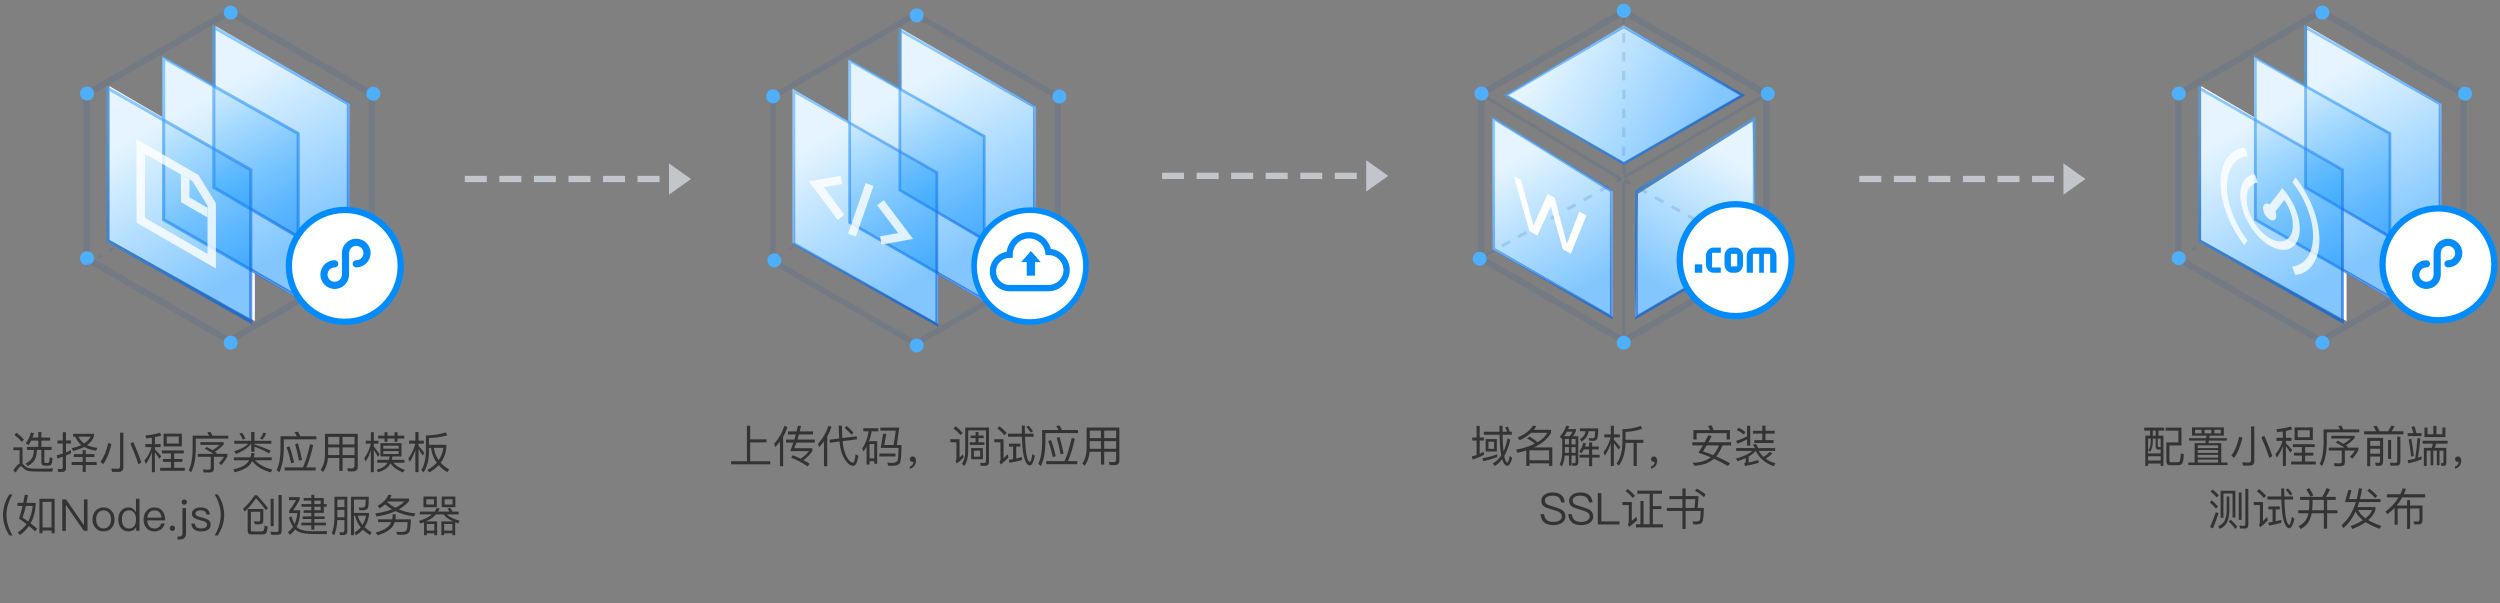 <svg width="796" height="192" viewBox="0 0 796 192" fill="none" xmlns="http://www.w3.org/2000/svg">
<rect x="0" y="0" width="796" height="192" fill="#808080" stroke="none"/>
<path d="M148 58H155V56H148V58ZM159 58H166V56H159V58ZM170 58H177V56H170V58ZM181 58H188V56H181V58ZM192 58H199V56H192V58ZM203 58H210.001V56H203V58ZM213.001 52V62L220.001 57L213.001 52Z" fill="#C2C5CA"/>
<path d="M370 57H377V55H370V57ZM381 57H388V55H381V57ZM392 57H399V55H392V57ZM403 57H410V55H403V57ZM414 57H421V55H414V57ZM425 57H432.001V55H425V57ZM435.001 51V61L442.001 56L435.001 51Z" fill="#C2C5CA"/>
<path d="M592 58H599V56H592V58ZM603 58H610V56H603V58ZM614 58H621V56H614V58ZM625 58H632V56H625V58ZM636 58H643V56H636V58ZM647 58H654.001V56H647V58ZM657.001 52V62L664.001 57L657.001 52Z" fill="#C2C5CA"/>
<path d="M5.264 137.786L4.578 138.444C5.572 139.228 6.356 139.97 6.93 140.67L7.63 139.97C6.986 139.242 6.202 138.514 5.264 137.786ZM13.398 150.148H16.646L16.898 149.14C16.52 149.168 15.988 149.182 15.316 149.196C14.616 149.21 13.93 149.224 13.258 149.224C12.166 149.224 11.242 149.21 10.514 149.196C9.674 149.168 9.044 149.056 8.61 148.86C8.218 148.678 7.854 148.384 7.518 147.978C7.406 147.852 7.294 147.74 7.182 147.656V142.42H4.256V143.344H6.244V147.6C5.656 147.852 4.998 148.58 4.242 149.77L4.998 150.456C5.782 149.14 6.342 148.496 6.692 148.496C6.86 148.496 7.042 148.608 7.238 148.846C7.672 149.35 8.162 149.7 8.708 149.868C9.268 150.022 10.01 150.106 10.906 150.12C11.802 150.134 12.642 150.148 13.398 150.148ZM12.194 137.52V139.312H10.346C10.514 138.864 10.668 138.402 10.808 137.912L9.842 137.716C9.506 138.976 8.96 140.138 8.204 141.188L9.086 141.734C9.394 141.286 9.674 140.81 9.926 140.278H12.194V142.28H8.554V143.26H10.808C10.766 144.128 10.626 144.884 10.388 145.5C10.024 146.34 9.282 147.04 8.148 147.6L8.806 148.398C10.122 147.712 10.976 146.83 11.34 145.766C11.578 145.066 11.718 144.226 11.76 143.26H13.174V147.236C13.174 147.544 13.258 147.796 13.454 147.992C13.636 148.188 13.902 148.286 14.266 148.286H15.274C15.75 148.272 16.086 148.16 16.282 147.964C16.492 147.74 16.646 147.054 16.73 145.892L15.848 145.598C15.792 146.592 15.68 147.152 15.512 147.278C15.4 147.362 15.26 147.404 15.064 147.404H14.56C14.252 147.404 14.112 147.264 14.112 147.012V143.26H16.464V142.28H13.174V140.278H15.974V139.312H13.174V137.52H12.194ZM23.282 138.122V139.032H23.982C24.374 140.096 25.004 140.978 25.886 141.692C25.018 142.112 23.982 142.448 22.792 142.728L23.268 143.582C24.626 143.246 25.802 142.826 26.782 142.294C27.79 142.882 29.078 143.288 30.618 143.498L30.982 142.602C29.708 142.434 28.616 142.14 27.72 141.72C28.784 140.964 29.512 140.054 29.918 138.962V138.122H23.282ZM24.976 139.032H28.854C28.42 139.872 27.734 140.586 26.782 141.188C25.956 140.628 25.354 139.9 24.976 139.032ZM19.768 150.274C20.594 150.274 21.014 149.868 21.014 149.056V145.038C21.56 144.814 22.092 144.576 22.61 144.324V143.302C22.078 143.568 21.546 143.82 21.014 144.044V141.216H22.582V140.25H21.014V137.604H19.978V140.25H18.27V141.216H19.978V144.422C19.348 144.632 18.704 144.814 18.046 144.968L18.298 145.976C18.858 145.808 19.418 145.626 19.978 145.43V148.79C19.978 149.154 19.782 149.35 19.418 149.35C19.068 149.35 18.704 149.322 18.34 149.294L18.55 150.274H19.768ZM23.52 144.59V145.514H26.32V147.11H22.806V148.048H26.32V150.26H27.3V148.048H30.772V147.11H27.3V145.514H30.058V144.59H27.3V143.358H26.32V144.59H23.52ZM37.828 150.246C38.78 150.246 39.27 149.742 39.27 148.762V137.772H38.234V148.496C38.234 149.014 37.968 149.28 37.45 149.28C36.82 149.28 36.148 149.252 35.448 149.196L35.686 150.246H37.828ZM34.482 141.02C33.922 143.54 33.096 145.542 31.976 147.026L32.844 147.796C33.936 146.34 34.818 144.212 35.49 141.412L34.482 141.02ZM42.434 140.684L41.524 141.258C42.602 143.68 43.456 145.878 44.086 147.866L44.982 147.236C44.394 145.374 43.54 143.19 42.434 140.684ZM52.094 138.08V142.126H57.904V138.08H52.094ZM56.924 141.216H53.088V138.976H56.924V141.216ZM51.548 143.428V144.352H54.418V146.144H51.87V147.054H54.418V148.944H50.988V149.896H58.842V148.944H55.454V147.054H58.072V146.144H55.454V144.352H58.506V143.428H51.548ZM46.312 141.398V142.364H48.258C47.81 143.96 47.054 145.374 45.99 146.62L46.424 147.74C47.222 146.634 47.866 145.402 48.356 144.03V150.344H49.322V144.03C49.714 144.548 50.204 145.248 50.764 146.116L51.324 145.276C50.652 144.478 49.98 143.75 49.322 143.106V142.364H51.128V141.398H49.322V139.2C50.022 139.06 50.694 138.906 51.324 138.724L50.974 137.772C49.63 138.192 48.076 138.486 46.326 138.654L46.522 139.606C47.152 139.536 47.768 139.452 48.356 139.368V141.398H46.312ZM67.032 137.506L66.01 137.674C66.22 137.996 66.416 138.346 66.598 138.724H61.334V143.246C61.306 145.99 60.886 148.146 60.088 149.7L60.844 150.372C61.796 148.58 62.286 146.214 62.342 143.246V139.648H72.674V138.724H67.606C67.424 138.276 67.228 137.87 67.032 137.506ZM65.814 142.308L65.212 142.896C66.318 143.456 67.242 144.002 67.97 144.506H62.986V145.444H67.102V148.944C67.102 149.336 66.906 149.546 66.528 149.546C65.912 149.546 65.268 149.518 64.596 149.476L64.806 150.428H66.864C67.69 150.428 68.11 150.008 68.11 149.182V145.444H71.33C70.84 146.228 70.308 146.9 69.72 147.46L70.476 148.062C71.19 147.306 71.834 146.382 72.408 145.29V144.506H68.852L69.062 144.296C68.866 144.142 68.656 143.988 68.432 143.848C69.44 143.19 70.378 142.406 71.232 141.496V140.768H63.798V141.636H69.972C69.272 142.28 68.502 142.854 67.662 143.344C67.102 142.994 66.486 142.644 65.814 142.308ZM81.018 142.224C82.586 142.77 84.14 143.484 85.652 144.366L86.198 143.526C84.63 142.756 82.894 142.098 81.018 141.538V141.286H86.408V140.348H81.018V137.548H79.982V140.348H74.592V141.286H79.016C78.232 142.182 76.748 142.98 74.578 143.68L75.124 144.548C77.462 143.638 79.058 142.546 79.898 141.286H79.982V143.834H81.018V142.224ZM80.318 146.816C81.634 148.524 83.608 149.714 86.212 150.4L86.716 149.504C84.35 148.944 82.516 147.964 81.2 146.55H86.52V145.612H80.794C80.906 145.206 81.004 144.758 81.06 144.282H80.024C79.968 144.758 79.87 145.192 79.73 145.612H74.48V146.55H79.324C79.1 146.956 78.806 147.32 78.47 147.642C77.616 148.426 76.23 149.028 74.312 149.448L74.704 150.386C76.846 149.868 78.372 149.168 79.282 148.272C79.702 147.852 80.038 147.362 80.318 146.816ZM77.084 137.758L76.216 138.052C76.664 138.654 77.028 139.284 77.308 139.928L78.162 139.704C77.854 138.976 77.49 138.318 77.084 137.758ZM83.874 137.73C83.566 138.5 83.188 139.144 82.754 139.648L83.594 139.956C84.07 139.368 84.462 138.71 84.756 137.954L83.874 137.73ZM90.622 148.818V149.798H100.506V148.818H97.552C98.42 146.746 99.134 144.366 99.722 141.706L98.728 141.44C98.084 144.38 97.328 146.83 96.46 148.818H90.622ZM92.148 142.126L91.266 142.406C91.854 144.03 92.33 145.738 92.708 147.502L93.66 147.264C93.212 145.332 92.708 143.61 92.148 142.126ZM94.85 141.132L93.968 141.412C94.472 143.092 94.878 144.842 95.186 146.662L96.152 146.438C95.76 144.45 95.326 142.672 94.85 141.132ZM94.864 137.45L93.758 137.646C94.038 138.038 94.29 138.458 94.514 138.906H89.32V143.008C89.292 145.85 88.872 148.062 88.088 149.658L88.914 150.4C89.824 148.552 90.3 146.088 90.356 143.008V139.886H100.73V138.906H95.606C95.382 138.374 95.13 137.884 94.864 137.45ZM104.482 142.448H108.038V144.898H104.482V142.448ZM104.426 145.822H108.038V149.924H109.074V145.822H112.882V148.258C112.882 148.846 112.616 149.14 112.112 149.14C111.636 149.14 111.118 149.112 110.558 149.084L110.824 150.078H112.434C113.414 150.078 113.904 149.588 113.904 148.608V138.122H103.474V144.842C103.446 146.76 102.984 148.342 102.088 149.588L102.858 150.274C103.754 149.098 104.272 147.614 104.426 145.822ZM112.882 144.898H109.074V142.448H112.882V144.898ZM112.882 141.51H109.074V139.102H112.882V141.51ZM108.038 139.102V141.51H104.482V139.102H108.038ZM120.386 138.724V139.62H122.43V140.67H123.368V139.62H125.622V140.67H126.574V139.62H128.744V138.724H126.574V137.604H125.622V138.724H123.368V137.604H122.43V138.724H120.386ZM124.32 147.516C125.132 148.692 126.434 149.658 128.254 150.442L128.926 149.644C127.274 149.056 126.042 148.286 125.23 147.334H128.772V146.41H124.74C124.824 146.088 124.908 145.738 124.964 145.346H127.834V141.104H121.128V145.346H124.068C123.998 145.71 123.914 146.074 123.802 146.41H120.12V147.334H123.382C123.27 147.53 123.13 147.712 122.99 147.894C122.374 148.608 121.38 149.154 119.98 149.532L120.344 150.372C121.954 149.91 123.074 149.28 123.718 148.468C123.942 148.188 124.152 147.866 124.32 147.516ZM119.028 143.232C119.392 143.806 119.84 144.548 120.358 145.472L120.89 144.674C120.246 143.736 119.63 142.896 119.028 142.168V141.244H120.498V140.334H119.028V137.618H118.076V140.334H116.452V141.244H118.076V141.328C117.656 143.036 116.956 144.548 115.99 145.892L116.424 146.984C117.096 145.906 117.642 144.702 118.076 143.386V150.358H119.028V143.232ZM126.924 144.562H122.038V143.61H126.924V144.562ZM122.038 142.854V141.916H126.924V142.854H122.038ZM130.256 140.278V141.258H132.23C131.782 143.022 131.054 144.59 130.018 145.976L130.452 147.068C131.18 145.948 131.782 144.702 132.244 143.33V150.33H133.266V142.952C133.63 143.484 134.05 144.184 134.554 145.052L135.128 144.198C134.498 143.386 133.882 142.644 133.266 141.986V141.258H134.932V140.278H133.266V137.576H132.244V140.278H130.256ZM141.932 137.674C140.056 138.276 137.942 138.598 135.604 138.64V144.03C135.52 146.424 135.03 148.3 134.134 149.644L134.862 150.4C135.94 148.818 136.514 146.69 136.584 144.03V142.602H137.214C137.494 144.408 138.096 145.976 139.048 147.32C138.264 148.188 137.284 148.972 136.08 149.644L136.738 150.414C137.886 149.742 138.866 148.972 139.664 148.104C140.42 148.972 141.358 149.728 142.478 150.344L142.996 149.448C141.932 148.86 141.036 148.146 140.308 147.32C141.372 145.906 141.974 144.254 142.114 142.378V141.622H136.584V139.494C138.726 139.41 140.672 139.116 142.436 138.612L141.932 137.674ZM139.678 146.522C138.88 145.402 138.362 144.086 138.11 142.602H141.176C140.98 144.058 140.49 145.36 139.678 146.522ZM3.014 157.422C2.398 158.318 1.922 159.284 1.572 160.306C1.152 161.51 0.956 162.728 0.956 163.974C0.956 165.192 1.152 166.41 1.572 167.614C1.922 168.622 2.398 169.588 3.014 170.498H3.994C3.42 169.56 2.972 168.594 2.664 167.6C2.244 166.368 2.048 165.15 2.048 163.96C2.048 162.756 2.244 161.552 2.664 160.32C2.972 159.312 3.42 158.346 3.994 157.422H3.014ZM17.392 158.822H12.562V169.784H13.542V168.93H16.412V169.784H17.392V158.822ZM13.542 167.95V159.802H16.412V167.95H13.542ZM7.886 157.52C7.746 158.402 7.578 159.27 7.41 160.11H5.562V161.09H7.2C6.864 162.532 6.486 163.862 6.052 165.094C6.92 165.71 7.718 166.312 8.446 166.872C7.718 167.894 6.794 168.776 5.646 169.518L6.318 170.344C7.48 169.546 8.446 168.594 9.216 167.488C9.972 168.09 10.616 168.65 11.148 169.168L11.834 168.356C11.288 167.852 10.588 167.278 9.748 166.634C10.686 164.968 11.218 162.994 11.358 160.698V160.11H8.446C8.6 159.34 8.754 158.5 8.908 157.604L7.886 157.52ZM8.964 166.046C8.418 165.654 7.816 165.234 7.172 164.8C7.536 163.82 7.9 162.574 8.236 161.09H10.406C10.252 162.952 9.776 164.604 8.964 166.046ZM19.814 159.004V169H20.962V160.782H21.004L26.688 169H27.864V159.004H26.716V167.138H26.674L21.018 159.004H19.814ZM32.97 161.566C31.878 161.566 31.024 161.93 30.38 162.686C29.764 163.4 29.456 164.296 29.456 165.388C29.456 166.466 29.764 167.362 30.38 168.062C31.024 168.818 31.878 169.196 32.97 169.196C34.048 169.196 34.916 168.818 35.574 168.062C36.176 167.362 36.484 166.466 36.484 165.388C36.484 164.296 36.176 163.4 35.56 162.686C34.916 161.93 34.048 161.566 32.97 161.566ZM32.97 162.504C33.726 162.504 34.328 162.798 34.776 163.386C35.154 163.918 35.35 164.576 35.35 165.388C35.35 166.172 35.154 166.844 34.776 167.376C34.328 167.964 33.726 168.258 32.97 168.258C32.2 168.258 31.598 167.964 31.178 167.376C30.786 166.844 30.604 166.186 30.604 165.388C30.604 164.576 30.786 163.918 31.178 163.386C31.598 162.798 32.2 162.504 32.97 162.504ZM43.287 158.808V163.092C42.727 162.07 41.929 161.566 40.893 161.566C39.857 161.566 39.059 161.944 38.471 162.728C37.925 163.428 37.659 164.296 37.659 165.36C37.659 166.452 37.925 167.348 38.471 168.048C39.059 168.804 39.885 169.196 40.949 169.196C42.041 169.196 42.853 168.734 43.357 167.81V169H44.407V158.808H43.287ZM41.131 162.49C41.775 162.49 42.307 162.742 42.713 163.274C43.105 163.792 43.315 164.478 43.315 165.318V165.458C43.315 166.27 43.133 166.928 42.783 167.432C42.377 167.992 41.817 168.272 41.089 168.272C40.305 168.272 39.717 167.978 39.325 167.418C38.975 166.914 38.807 166.228 38.807 165.36C38.807 164.492 38.975 163.82 39.339 163.33C39.731 162.77 40.333 162.49 41.131 162.49ZM49.124 161.566C48.074 161.566 47.248 161.944 46.632 162.7C46.016 163.414 45.722 164.31 45.722 165.374C45.722 166.55 46.03 167.474 46.674 168.174C47.29 168.846 48.13 169.196 49.166 169.196C50.104 169.196 50.874 168.916 51.476 168.384C51.966 167.936 52.288 167.376 52.456 166.676H51.336C51.154 167.18 50.916 167.558 50.608 167.81C50.244 168.104 49.754 168.258 49.166 168.258C48.48 168.258 47.934 168.034 47.542 167.586C47.15 167.138 46.94 166.508 46.884 165.696H52.596C52.568 164.436 52.288 163.442 51.756 162.742C51.168 161.958 50.286 161.566 49.124 161.566ZM49.152 162.504C50.524 162.504 51.294 163.274 51.434 164.828H46.912C46.982 164.114 47.206 163.554 47.598 163.134C47.99 162.714 48.508 162.504 49.152 162.504ZM54.888 167.334C54.636 167.334 54.44 167.418 54.286 167.586C54.118 167.754 54.034 167.95 54.034 168.202C54.034 168.44 54.118 168.636 54.286 168.804C54.44 168.972 54.636 169.056 54.888 169.056C55.112 169.056 55.322 168.972 55.49 168.804C55.658 168.636 55.742 168.44 55.742 168.202C55.742 167.95 55.658 167.754 55.49 167.586C55.322 167.418 55.112 167.334 54.888 167.334ZM58.663 159.032C58.425 159.032 58.229 159.102 58.061 159.27C57.893 159.41 57.823 159.606 57.823 159.858C57.823 160.096 57.893 160.292 58.061 160.46C58.229 160.614 58.425 160.698 58.663 160.698C58.901 160.698 59.111 160.614 59.279 160.46C59.433 160.292 59.517 160.096 59.517 159.858C59.517 159.606 59.433 159.41 59.279 159.27C59.111 159.102 58.901 159.032 58.663 159.032ZM58.103 161.762V169.798C58.103 170.484 57.767 170.834 57.109 170.834H56.521V171.772H57.193C58.537 171.772 59.223 171.128 59.223 169.84V161.762H58.103ZM63.894 161.566C63.082 161.566 62.41 161.748 61.906 162.112C61.36 162.476 61.094 162.952 61.094 163.568C61.094 164.184 61.36 164.646 61.92 164.982C62.256 165.206 62.858 165.416 63.712 165.626C64.496 165.822 65.014 165.976 65.252 166.088C65.7 166.312 65.938 166.62 65.938 167.026C65.938 167.838 65.28 168.258 63.992 168.258C63.376 168.258 62.914 168.146 62.606 167.922C62.298 167.67 62.088 167.264 62.004 166.69H60.912C61.08 168.356 62.116 169.196 64.02 169.196C66.064 169.196 67.086 168.44 67.086 166.956C67.086 166.326 66.792 165.836 66.218 165.472C65.84 165.234 65.224 165.01 64.356 164.8C63.628 164.604 63.124 164.45 62.858 164.324C62.438 164.114 62.242 163.848 62.242 163.54C62.242 163.218 62.396 162.966 62.704 162.784C62.984 162.588 63.376 162.504 63.88 162.504C64.454 162.504 64.902 162.616 65.21 162.84C65.49 163.036 65.672 163.372 65.77 163.82H66.862C66.666 162.308 65.686 161.566 63.894 161.566ZM68.344 157.422C68.904 158.346 69.352 159.312 69.674 160.32C70.08 161.552 70.29 162.756 70.29 163.96C70.29 165.15 70.08 166.368 69.674 167.6C69.352 168.594 68.904 169.56 68.344 170.498H69.324C69.926 169.588 70.402 168.622 70.766 167.614C71.172 166.41 71.382 165.192 71.382 163.974C71.382 162.728 71.172 161.51 70.766 160.306C70.402 159.284 69.926 158.318 69.324 157.422H68.344ZM82.862 162.952V165.472C82.862 165.85 82.666 166.046 82.302 166.046C81.882 166.046 81.406 166.018 80.874 165.962L81.126 166.914C81.616 166.942 82.134 166.956 82.666 166.956C83.436 166.928 83.828 166.536 83.842 165.78V162.056H78.858V169.084C78.858 169.798 79.236 170.162 80.02 170.162H83.352C84.01 170.162 84.458 170.05 84.682 169.826C84.934 169.546 85.116 168.818 85.214 167.628L84.262 167.32C84.206 168.09 84.108 168.608 83.982 168.874C83.87 169.098 83.562 169.224 83.086 169.224H80.412C80.048 169.224 79.88 169.056 79.88 168.734V162.952H82.862ZM81.084 157.688C79.964 159.368 78.718 160.824 77.346 162.07L77.934 162.882C79.306 161.594 80.496 160.18 81.532 158.64C82.428 159.592 83.478 160.866 84.682 162.462L85.34 161.762C84.22 160.334 83.044 158.976 81.826 157.688H81.084ZM86.166 158.794V167.516H87.146V158.794H86.166ZM88.504 170.274C89.288 170.274 89.694 169.84 89.694 169V157.604H88.686V168.748C88.686 169.168 88.504 169.378 88.154 169.378C87.51 169.378 86.824 169.35 86.11 169.308L86.334 170.274H88.504ZM103.092 163.302V161.342H104.03V160.502H103.092V158.556H100.096V157.534H99.116V158.556H96.666V159.396H99.116V160.502H95.98V161.342H99.116V162.462H96.666V163.302H99.116V164.422H96.372V165.248H99.116V166.41H95.938V167.264H99.116V168.65H100.096V167.264H103.778V166.41H100.096V165.248H103.372V164.422H100.096V163.302H103.092ZM100.096 159.396H102.112V160.502H100.096V159.396ZM100.096 161.342H102.112V162.462H100.096V161.342ZM99.438 169.154C97.534 169.126 96.092 168.86 95.14 168.328C94.902 168.188 94.678 168.006 94.454 167.768C95.126 166.48 95.504 164.912 95.56 163.064V162.462H93.362C94.034 161.51 94.734 160.404 95.434 159.116V158.29H92.004V159.242H94.3C93.628 160.446 92.872 161.566 92.06 162.602V163.386H94.65C94.566 164.716 94.286 165.878 93.81 166.872C93.446 166.256 93.11 165.444 92.83 164.45L91.99 164.758C92.326 165.962 92.774 166.956 93.32 167.74C92.872 168.384 92.326 168.944 91.668 169.42L92.326 170.274C92.97 169.784 93.53 169.21 93.978 168.552C94.118 168.692 94.272 168.818 94.454 168.958C95.546 169.686 97.352 170.05 99.872 170.05H104.016L104.184 169.084C102.56 169.126 100.978 169.154 99.438 169.154ZM107.404 162.35H109.658V164.688H107.404V162.35ZM109.658 161.44H107.404V159.074H109.658V161.44ZM107.39 165.598H109.658V168.762C109.658 169.266 109.476 169.518 109.126 169.518C108.79 169.518 108.44 169.49 108.048 169.462L108.286 170.358H109.406C110.19 170.358 110.582 169.924 110.582 169.084V158.164H106.494V164.884C106.48 166.844 106.2 168.468 105.64 169.728L106.396 170.428C106.97 169.168 107.306 167.558 107.39 165.598ZM112.71 164.212H113.046C113.354 165.584 113.956 166.816 114.852 167.908C114.292 168.58 113.62 169.126 112.822 169.56L113.354 170.372C114.194 169.924 114.908 169.35 115.524 168.636C116.168 169.266 116.924 169.84 117.82 170.358L118.324 169.504C117.47 169.014 116.728 168.468 116.098 167.852C116.742 166.844 117.204 165.612 117.47 164.17V163.316H112.71V159.074H116.448C116.42 160.138 116.364 160.824 116.266 161.132C116.182 161.342 116.056 161.482 115.888 161.538C115.72 161.58 115.482 161.608 115.146 161.608C114.754 161.608 114.446 161.594 114.208 161.594L114.474 162.462H115.608C116.49 162.462 117.008 162.168 117.176 161.594C117.344 161.034 117.428 159.886 117.428 158.15H111.758V170.414H112.71V164.212ZM113.914 164.212H116.574C116.322 165.318 115.944 166.284 115.426 167.124C114.712 166.256 114.208 165.29 113.914 164.212ZM123.672 157.52C123.084 158.92 121.936 160.096 120.256 161.062L120.872 161.874C121.516 161.482 122.09 161.048 122.622 160.572C123.294 161.16 124.022 161.692 124.806 162.154C123.266 162.77 121.488 163.218 119.458 163.498L119.92 164.45C122.188 164.1 124.19 163.526 125.898 162.742C127.634 163.61 129.608 164.17 131.82 164.422L132.282 163.484C130.336 163.288 128.572 162.854 126.99 162.182C128.278 161.454 129.37 160.572 130.266 159.536V158.724H124.162C124.358 158.388 124.54 158.038 124.694 157.66L123.672 157.52ZM125.884 161.664C124.946 161.174 124.078 160.586 123.294 159.9L123.476 159.676H128.824C127.998 160.432 127.018 161.104 125.884 161.664ZM125.03 163.75C125.03 164.31 124.974 164.842 124.862 165.346H120.41V166.256H124.582C124.47 166.536 124.316 166.802 124.148 167.054C123.42 168.076 121.894 168.93 119.598 169.602L120.27 170.428C122.846 169.616 124.484 168.566 125.198 167.306C125.38 166.97 125.534 166.62 125.646 166.256H129.79C129.748 167.656 129.622 168.524 129.412 168.86C129.188 169.196 128.67 169.378 127.83 169.392L126.178 169.322L126.43 170.232C127.074 170.26 127.62 170.288 128.068 170.288C129.062 170.288 129.762 170.05 130.168 169.588C130.574 169.126 130.784 167.712 130.812 165.346H125.884C125.968 164.842 126.024 164.31 126.024 163.75H125.03ZM134.816 158.094V161.496H139.086V158.094H134.816ZM138.162 160.642H135.726V158.962H138.162V160.642ZM140.64 158.094V161.496H144.994V158.094H140.64ZM144.084 160.642H141.564V158.962H144.084V160.642ZM133.682 162.896V163.792H137.546C136.566 164.632 135.194 165.318 133.402 165.85L133.864 166.676C134.256 166.55 134.634 166.424 135.012 166.284V170.414H135.894V169.812H138.288V170.414H139.184V166.004H135.67C136.986 165.416 138.036 164.688 138.82 163.792H141.186C141.886 164.646 142.922 165.388 144.266 166.004H140.528V170.414H141.424V169.812H144.042V170.414H144.938V166.298C145.246 166.41 145.568 166.536 145.918 166.648L146.324 165.794C144.518 165.304 143.16 164.632 142.25 163.792H146.03V162.896H144.098C143.874 162.462 143.622 162.056 143.328 161.664L142.474 161.944C142.698 162.224 142.908 162.546 143.104 162.896H139.492C139.688 162.56 139.87 162.224 140.01 161.86L139.044 161.762C138.876 162.154 138.666 162.532 138.4 162.896H133.682ZM135.894 168.944V166.844H138.288V168.944H135.894ZM141.424 168.944V166.844H144.042V168.944H141.424Z" fill="#333333"/>
<path d="M237.824 135.562V146.86H232.784V147.84H245.244V146.86H238.86V140.868H244.054V139.888H238.86V135.562H237.824ZM248.338 140.588V148.428H249.346V139.062C249.906 138.096 250.354 137.074 250.718 135.996L249.766 135.548C249.08 137.704 247.988 139.622 246.504 141.288L246.826 142.366C247.372 141.806 247.876 141.204 248.338 140.588ZM250.9 137.354V138.334H253.392C253.252 138.866 253.098 139.412 252.93 139.958H250.284V140.924H252.622C252.3 141.862 251.95 142.772 251.586 143.64H257.578C256.934 144.48 256.066 145.278 254.96 146.048C254.148 145.656 253.308 145.292 252.44 144.956L251.908 145.74C253.7 146.412 255.464 147.336 257.172 148.512L257.746 147.644C257.13 147.238 256.5 146.86 255.842 146.51C257.13 145.53 258.068 144.55 258.656 143.57V142.702H252.902C253.126 142.156 253.364 141.568 253.588 140.924H259.44V139.958H253.91C254.078 139.44 254.232 138.894 254.386 138.334H258.866V137.354H254.638C254.764 136.808 254.89 136.234 255.03 135.646L254.05 135.548L253.63 137.354H250.9ZM272.754 138.908L268.204 139.482C268.12 138.348 268.078 137.032 268.078 135.534H267.042C267.056 137.074 267.112 138.432 267.21 139.608L264.102 140.014L264.256 140.98L267.294 140.588C267.392 141.624 267.532 142.478 267.714 143.178C268.106 144.746 268.694 146.02 269.492 147C270.22 147.882 270.934 148.33 271.62 148.33C271.998 148.316 272.32 148.106 272.572 147.7C272.88 147.14 273.118 146.286 273.3 145.138L272.418 144.634C272.222 146.398 271.942 147.294 271.564 147.308C271.088 147.294 270.57 146.916 270.024 146.16C269.422 145.348 268.96 144.228 268.624 142.772C268.484 142.128 268.372 141.358 268.288 140.462L272.908 139.874L272.754 138.908ZM262.352 140.546V148.428H263.388V138.964C263.934 138.026 264.382 137.018 264.746 135.954L263.808 135.506C263.108 137.69 262.002 139.636 260.462 141.33L260.784 142.38C261.344 141.792 261.876 141.19 262.352 140.546ZM269.604 135.632L268.96 136.262C269.856 137.032 270.57 137.76 271.074 138.446L271.774 137.76C271.186 137.06 270.458 136.346 269.604 135.632ZM279.292 140.476H276.716C277.08 139.496 277.346 138.446 277.542 137.326H279.656V136.346H274.882V137.326H276.59C276.254 139.412 275.554 141.274 274.49 142.898L274.994 143.71C275.33 143.234 275.638 142.744 275.918 142.24V147.938H276.856V146.874H278.368V147.672H279.292V140.476ZM276.856 145.964V141.4H278.368V145.964H276.856ZM281.182 138.082L280.426 142.618H286.082C286.082 144.858 285.97 146.216 285.746 146.692C285.536 147.14 284.892 147.378 283.814 147.378C283.562 147.378 283.128 147.35 282.512 147.294L282.792 148.274C283.24 148.302 283.66 148.316 284.052 148.316C285.284 148.316 286.082 148.05 286.474 147.546C286.838 147.014 287.034 145.068 287.034 141.68H285.55L286.32 136.15H280.3V137.102H285.228L284.528 141.68H281.56L282.176 138.152L281.182 138.082ZM279.992 144.396V145.348H285.116V144.396H279.992ZM290.604 145.334C290.324 145.334 290.114 145.404 289.946 145.572C289.778 145.726 289.694 145.936 289.694 146.202C289.694 146.44 289.778 146.65 289.946 146.818C290.114 146.986 290.31 147.07 290.548 147.07C290.688 147.07 290.8 147.042 290.856 147.014C290.856 147.35 290.758 147.658 290.548 147.952C290.324 148.232 290.03 148.442 289.666 148.568V149.254C290.254 149.1 290.744 148.792 291.108 148.344C291.472 147.868 291.654 147.322 291.654 146.706C291.654 146.3 291.556 145.978 291.374 145.726C291.178 145.46 290.912 145.334 290.604 145.334ZM309 138.684V139.51H310.61V140.826H308.776V141.666H313.424V140.826H311.562V139.51H313.186V138.684H311.562V137.578H310.61V138.684H309ZM309.224 142.66V146.23H312.948V142.66H309.224ZM312.08 145.404H310.092V143.5H312.08V145.404ZM314.894 136.122H307.32V143.85C307.292 145.404 306.956 146.692 306.284 147.714L307.026 148.4C307.838 147.224 308.244 145.684 308.272 143.794V137.032H313.942V146.748C313.942 147.21 313.732 147.448 313.34 147.448C312.948 147.448 312.514 147.434 312.052 147.406L312.29 148.33H313.634C314.474 148.33 314.894 147.91 314.894 147.084V136.122ZM304.296 135.73L303.596 136.416C304.534 137.158 305.276 137.858 305.836 138.53L306.522 137.83C305.92 137.13 305.178 136.43 304.296 135.73ZM302.588 139.846V140.812H304.534V146.104C304.534 146.328 304.422 146.51 304.226 146.678L304.618 147.574C305.402 147.014 306.13 146.384 306.816 145.684L306.564 144.69C306.2 145.054 305.85 145.376 305.514 145.684V139.846H302.588ZM322.58 142.198V146.188C322.132 146.272 321.67 146.342 321.208 146.398L321.46 147.35C322.86 147.112 324.176 146.818 325.394 146.468V145.53C324.806 145.698 324.19 145.852 323.574 145.992V142.198H324.89V141.26H321.264V142.198H322.58ZM327.886 148.19C328.53 148.19 329.076 147.182 329.538 145.166L328.74 144.522C328.46 146.188 328.166 147.042 327.886 147.098C327.466 147.042 327.102 146.23 326.794 144.634C326.57 143.318 326.416 141.47 326.346 139.062H329.118V138.082H326.332C326.304 137.284 326.304 136.43 326.304 135.52H325.324C325.324 136.416 325.324 137.27 325.352 138.082H320.942V139.062H325.38C325.436 140.896 325.534 142.436 325.688 143.668C325.884 145.124 326.192 146.258 326.612 147.098C326.976 147.826 327.41 148.19 327.886 148.19ZM327.508 135.506L326.794 135.94C327.382 136.612 327.858 137.214 328.208 137.76L328.908 137.27C328.572 136.766 328.11 136.178 327.508 135.506ZM318.268 135.702L317.568 136.388C318.52 137.144 319.276 137.872 319.836 138.558L320.522 137.858C319.906 137.13 319.164 136.416 318.268 135.702ZM316.588 139.846V140.812H318.548V146.426C318.548 146.636 318.436 146.832 318.24 147L318.632 147.896C319.5 147.252 320.312 146.51 321.082 145.67L320.816 144.606C320.368 145.096 319.948 145.544 319.528 145.95V139.846H316.588ZM333.122 146.818V147.798H343.006V146.818H340.052C340.92 144.746 341.634 142.366 342.222 139.706L341.228 139.44C340.584 142.38 339.828 144.83 338.96 146.818H333.122ZM334.648 140.126L333.766 140.406C334.354 142.03 334.83 143.738 335.208 145.502L336.16 145.264C335.712 143.332 335.208 141.61 334.648 140.126ZM337.35 139.132L336.468 139.412C336.972 141.092 337.378 142.842 337.686 144.662L338.652 144.438C338.26 142.45 337.826 140.672 337.35 139.132ZM337.364 135.45L336.258 135.646C336.538 136.038 336.79 136.458 337.014 136.906H331.82V141.008C331.792 143.85 331.372 146.062 330.588 147.658L331.414 148.4C332.324 146.552 332.8 144.088 332.856 141.008V137.886H343.23V136.906H338.106C337.882 136.374 337.63 135.884 337.364 135.45ZM346.982 140.448H350.538V142.898H346.982V140.448ZM346.926 143.822H350.538V147.924H351.574V143.822H355.382V146.258C355.382 146.846 355.116 147.14 354.612 147.14C354.136 147.14 353.618 147.112 353.058 147.084L353.324 148.078H354.934C355.914 148.078 356.404 147.588 356.404 146.608V136.122H345.974V142.842C345.946 144.76 345.484 146.342 344.588 147.588L345.358 148.274C346.254 147.098 346.772 145.614 346.926 143.822ZM355.382 142.898H351.574V140.448H355.382V142.898ZM355.382 139.51H351.574V137.102H355.382V139.51ZM350.538 137.102V139.51H346.982V137.102H350.538Z" fill="#333333"/>
<path d="M472.48 137.466V138.418H477.45C477.492 140.574 477.604 142.366 477.786 143.766C477.842 144.214 477.898 144.62 477.982 145.012C477.254 146.118 476.358 146.972 475.322 147.574L475.938 148.372C476.806 147.84 477.59 147.126 478.276 146.23C478.388 146.594 478.528 146.93 478.668 147.224C479.032 147.952 479.438 148.316 479.9 148.316C480.516 148.316 481.034 147.476 481.482 145.796L480.726 145.18C480.446 146.552 480.18 147.266 479.9 147.294C479.536 147.238 479.228 146.552 478.948 145.222C479.774 143.822 480.418 142.058 480.88 139.958L480.012 139.594C479.704 141.162 479.27 142.52 478.724 143.696C478.57 142.338 478.472 140.574 478.43 138.418H481.37V137.466H480.684C480.502 136.864 480.32 136.332 480.138 135.87L479.228 136.024C479.452 136.458 479.648 136.934 479.844 137.466H478.416C478.402 136.864 478.402 136.234 478.402 135.576H477.422C477.422 136.22 477.422 136.85 477.436 137.466H472.48ZM473.04 139.804V143.752H476.596V139.804H473.04ZM475.7 142.926H473.922V140.644H475.7V142.926ZM476.722 144.62C475.224 145.194 473.656 145.628 472.032 145.908L472.27 146.874C473.866 146.51 475.35 146.062 476.722 145.53V144.62ZM468.77 139.286V140.266H470.142V144.872C469.652 145.04 469.148 145.18 468.644 145.306L468.896 146.328C470.156 145.936 471.346 145.446 472.452 144.858V143.85C472.032 144.074 471.584 144.298 471.136 144.494V140.266H472.466V139.286H471.136V135.59H470.142V139.286H468.77ZM486.97 147.532H493.228V148.358H494.25V142.45H488.412C491.044 141.232 492.85 139.664 493.858 137.746V136.85H488.398C488.678 136.472 488.93 136.08 489.154 135.66L488.048 135.534C487.208 137.018 485.598 138.278 483.204 139.3L483.876 140.168C485.36 139.468 486.564 138.684 487.516 137.802H492.696C492.038 138.95 491.002 139.944 489.574 140.798C488.972 140.28 488.132 139.692 487.068 139.034L486.2 139.58C487.264 140.182 488.104 140.742 488.72 141.26C487.11 142.072 485.094 142.716 482.672 143.22L483.204 144.186C484.184 143.948 485.094 143.696 485.962 143.416V148.358H486.97V147.532ZM493.228 146.552H486.97V143.388H493.228V146.552ZM504.316 143.08H505.968V144.788H502.916V145.698H505.968V148.442H506.948V145.698H509.328V144.788H506.948V143.08H509.034V142.17H506.948V140.868H505.968V142.17H504.68C504.764 141.848 504.848 141.498 504.932 141.12L504.092 140.966C503.882 142.086 503.476 142.968 502.86 143.64L503.448 144.354C503.784 143.99 504.064 143.57 504.316 143.08ZM504.89 137.298C504.792 137.76 504.638 138.166 504.428 138.53C504.12 139.034 503.644 139.482 503.014 139.846L503.602 140.616C504.316 140.14 504.862 139.594 505.226 139.006C505.492 138.516 505.702 137.942 505.842 137.298H507.9C507.872 138.306 507.816 138.936 507.732 139.174C507.634 139.412 507.396 139.538 507.004 139.552C506.682 139.538 506.276 139.51 505.8 139.482L506.038 140.322C506.486 140.35 506.878 140.378 507.214 140.378C507.816 140.378 508.236 140.182 508.488 139.818C508.74 139.44 508.866 138.306 508.866 136.402H503.028V137.298H504.89ZM498.282 142.352H499.556V144.186H498.268C498.268 144.074 498.282 143.976 498.282 143.864V142.352ZM498.226 145.04H499.556V148.204H500.368V145.04H501.67V146.986C501.67 147.322 501.516 147.504 501.208 147.504C500.984 147.504 500.732 147.476 500.466 147.448L500.704 148.288H501.502C502.174 148.288 502.524 147.952 502.524 147.294V138.894H500.844C501.152 138.46 501.474 137.928 501.782 137.312V136.612H499.29C499.402 136.332 499.528 136.024 499.64 135.716L498.73 135.506C498.184 136.962 497.498 138.138 496.658 139.034L497.274 139.776C497.316 139.72 497.358 139.678 497.414 139.622V143.92C497.4 145.516 497.12 146.846 496.588 147.882L497.274 148.512C497.778 147.588 498.1 146.426 498.226 145.04ZM499.822 138.894H498.002C498.31 138.446 498.618 137.97 498.898 137.438H500.718C500.41 137.984 500.116 138.474 499.822 138.894ZM501.67 144.186H500.368V142.352H501.67V144.186ZM501.67 141.512H500.368V139.762H501.67V141.512ZM499.556 139.762V141.512H498.282V139.762H499.556ZM513.864 141.078C514.284 141.596 514.774 142.282 515.334 143.15L515.88 142.352C515.194 141.484 514.522 140.714 513.864 140.028V139.272H515.754V138.306H513.864V135.562H512.87V138.306H510.826V139.272H512.814C512.366 141.036 511.61 142.618 510.546 143.99L510.98 145.082C511.764 143.92 512.394 142.632 512.87 141.204V148.358H513.864V141.078ZM522.39 135.618C520.668 136.262 518.736 136.612 516.58 136.668V141.162C516.496 143.878 515.866 146.006 514.718 147.546L515.432 148.288C516.748 146.524 517.462 144.144 517.56 141.162V141.008H520.15V148.372H521.158V141.008H523.244V140.042H517.56V137.522C519.52 137.424 521.298 137.088 522.894 136.514L522.39 135.618ZM526.604 145.334C526.324 145.334 526.114 145.404 525.946 145.572C525.778 145.726 525.694 145.936 525.694 146.202C525.694 146.44 525.778 146.65 525.946 146.818C526.114 146.986 526.31 147.07 526.548 147.07C526.688 147.07 526.8 147.042 526.856 147.014C526.856 147.35 526.758 147.658 526.548 147.952C526.324 148.232 526.03 148.442 525.666 148.568V149.254C526.254 149.1 526.744 148.792 527.108 148.344C527.472 147.868 527.654 147.322 527.654 146.706C527.654 146.3 527.556 145.978 527.374 145.726C527.178 145.46 526.912 145.334 526.604 145.334ZM550.81 136.934H545.602C545.406 136.388 545.196 135.898 544.972 135.45L543.852 135.646C544.09 136.038 544.3 136.458 544.496 136.934H539.176V139.93H540.212V137.914H549.774V139.944H550.81V136.934ZM538.84 140.826V141.806H542.214C541.766 142.576 541.29 143.36 540.786 144.144C542.088 144.564 543.39 145.054 544.706 145.614C543.222 146.748 541.276 147.322 538.896 147.336L539.484 148.274C542.088 148.19 544.16 147.462 545.728 146.062C547.212 146.734 548.696 147.518 550.18 148.386L550.852 147.504C549.368 146.664 547.898 145.936 546.456 145.32C547.198 144.452 547.856 143.29 548.43 141.806H551.188V140.826H543.95C544.286 140.21 544.636 139.552 545 138.852L543.964 138.544C543.586 139.3 543.18 140.056 542.76 140.826H538.84ZM543.404 141.806H547.324C546.848 143.038 546.232 144.074 545.476 144.9C544.37 144.438 543.292 144.046 542.228 143.738C542.592 143.178 542.984 142.534 543.404 141.806ZM556.256 135.576V138.894C555.276 139.454 554.114 139.958 552.784 140.378L553.176 141.288C554.352 140.854 555.374 140.378 556.256 139.874V141.876H557.278V135.576H556.256ZM558.132 137.158V138.068H561.114V140.14H558.566V141.05H564.684V140.14H562.136V138.068H565.076V137.158H562.136V135.534H561.114V137.158H558.132ZM553.554 136.164L553.022 136.948C553.778 137.284 554.506 137.746 555.234 138.348L555.752 137.55C555.08 137.004 554.352 136.542 553.554 136.164ZM552.798 142.66V143.584H557.964C556.844 144.564 555.108 145.376 552.728 146.006L553.246 146.86C554.198 146.552 555.052 146.202 555.836 145.838V147.014C555.836 147.238 555.682 147.406 555.388 147.518L555.598 148.386C557.32 148.05 558.79 147.714 560.008 147.35L559.84 146.454C558.888 146.762 557.866 147.042 556.76 147.266V145.362C557.684 144.816 558.44 144.228 559.028 143.584C560.204 145.908 562.108 147.518 564.754 148.428L565.328 147.546C564.138 147.182 563.102 146.692 562.22 146.048C563.004 145.572 563.676 145.04 564.264 144.438L563.55 143.808C562.99 144.424 562.304 144.984 561.506 145.474C560.904 144.928 560.4 144.298 559.98 143.584H565.202V142.66H559.826C559.588 142.156 559.322 141.708 559.042 141.316L558.118 141.624C558.37 141.946 558.594 142.296 558.79 142.66H552.798ZM494.407 156.808C493.371 156.808 492.517 157.032 491.859 157.48C491.117 157.956 490.753 158.642 490.753 159.51C490.753 160.35 491.131 160.994 491.901 161.442C492.223 161.61 492.993 161.89 494.197 162.254C495.317 162.576 496.031 162.814 496.311 162.982C496.969 163.332 497.305 163.822 497.305 164.452C497.305 164.984 497.053 165.404 496.549 165.712C496.045 166.02 495.373 166.174 494.561 166.174C493.665 166.174 492.993 165.978 492.531 165.614C492.027 165.208 491.719 164.564 491.621 163.696H490.487C490.571 164.928 491.005 165.838 491.789 166.44C492.461 166.944 493.385 167.196 494.561 167.196C495.751 167.196 496.689 166.944 497.389 166.454C498.089 165.95 498.439 165.25 498.439 164.382C498.439 163.472 498.019 162.772 497.193 162.268C496.773 162.016 495.905 161.694 494.589 161.302C493.623 161.022 493.007 160.812 492.755 160.672C492.181 160.364 491.901 159.958 491.901 159.454C491.901 158.88 492.139 158.46 492.615 158.18C493.035 157.928 493.609 157.816 494.351 157.816C495.163 157.816 495.793 157.984 496.241 158.348C496.675 158.698 496.955 159.23 497.081 159.958H498.215C498.117 158.908 497.739 158.11 497.067 157.578C496.423 157.06 495.527 156.808 494.407 156.808ZM503.253 156.808C502.217 156.808 501.363 157.032 500.705 157.48C499.963 157.956 499.599 158.642 499.599 159.51C499.599 160.35 499.977 160.994 500.747 161.442C501.069 161.61 501.839 161.89 503.043 162.254C504.163 162.576 504.877 162.814 505.157 162.982C505.815 163.332 506.151 163.822 506.151 164.452C506.151 164.984 505.899 165.404 505.395 165.712C504.891 166.02 504.219 166.174 503.407 166.174C502.511 166.174 501.839 165.978 501.377 165.614C500.873 165.208 500.565 164.564 500.467 163.696H499.333C499.417 164.928 499.851 165.838 500.635 166.44C501.307 166.944 502.231 167.196 503.407 167.196C504.597 167.196 505.535 166.944 506.235 166.454C506.935 165.95 507.285 165.25 507.285 164.382C507.285 163.472 506.865 162.772 506.039 162.268C505.619 162.016 504.751 161.694 503.435 161.302C502.469 161.022 501.853 160.812 501.601 160.672C501.027 160.364 500.747 159.958 500.747 159.454C500.747 158.88 500.985 158.46 501.461 158.18C501.881 157.928 502.455 157.816 503.197 157.816C504.009 157.816 504.639 157.984 505.087 158.348C505.521 158.698 505.801 159.23 505.927 159.958H507.061C506.963 158.908 506.585 158.11 505.913 157.578C505.269 157.06 504.373 156.808 503.253 156.808ZM508.738 157.004V167H515.654V166.006H509.872V157.004H508.738ZM525.257 157.214V166.93H523.297V159.524H522.317V166.93H520.889V167.924H529.457V166.93H526.279V162.086H528.981V161.148H526.279V157.214H529.177V156.22H521.323V157.214H525.257ZM518.285 155.702L517.585 156.36C518.565 157.13 519.335 157.858 519.909 158.558L520.595 157.858C519.965 157.144 519.195 156.43 518.285 155.702ZM516.577 159.846V160.812H518.607V166.258C518.607 166.482 518.509 166.678 518.313 166.846L518.705 167.756C519.615 167.126 520.469 166.412 521.281 165.628L521.015 164.55C520.497 165.054 520.021 165.502 519.573 165.894V159.846H516.577ZM535.687 155.506V157.956H531.515V158.922H535.687V161.722H530.717V162.688H535.687V168.414H536.695V162.688H541.511C541.469 164.452 541.357 165.446 541.161 165.684C540.979 165.908 540.685 166.02 540.265 166.034C539.845 166.034 539.383 166.02 538.907 166.02L539.173 166.972H540.097C540.405 166.972 540.699 166.93 541.007 166.874C541.371 166.79 541.651 166.65 541.847 166.44C542.267 165.978 542.491 164.41 542.505 161.722H540.517L540.797 158.446V157.956H536.695V155.506H535.687ZM536.695 161.722V158.922H539.803L539.537 161.722H536.695ZM540.223 155.562L539.705 156.318C540.671 156.794 541.609 157.452 542.533 158.292L543.065 157.452C542.211 156.724 541.259 156.094 540.223 155.562Z" fill="#333333"/>
<path d="M695.356 144.648L694.362 144.326C694.32 145.446 694.25 146.202 694.138 146.58C694.026 146.972 693.774 147.168 693.382 147.168H691.184C690.89 147.154 690.75 146.902 690.75 146.426V141.834H694.572V136.164H689.532V137.116H693.592V140.854H689.77V146.79C689.77 147.672 690.106 148.12 690.778 148.12H693.55C694.222 148.12 694.656 147.896 694.88 147.476C695.104 147.042 695.258 146.104 695.356 144.648ZM682.7 136.15V137.102H684.59V138.726H683.064V148.344H683.96V147.588H687.95V148.344H688.846V138.726H687.25V137.102H689.07V136.15H682.7ZM683.96 146.636V145.278H687.95V146.636H683.96ZM684.786 139.65V140.56C684.772 141.848 684.52 142.772 684.016 143.36L684.548 143.85C685.136 143.15 685.444 142.058 685.472 140.56V139.65H686.354V142.17C686.354 142.814 686.648 143.136 687.236 143.136H687.95V144.354H683.96V139.65H684.786ZM685.458 138.726V137.102H686.382V138.726H685.458ZM687.95 142.352H687.404C687.166 142.352 687.054 142.226 687.054 141.988V139.65H687.95V142.352ZM696.994 139.524V140.294H702.328C702.272 140.56 702.23 140.826 702.174 141.092H698.772V147.266H696.742V148.078H709.272V147.266H707.242V141.092H703.182C703.238 140.84 703.28 140.574 703.336 140.294H709.02V139.524H703.448L703.532 138.712H708.068V136.094H697.932V138.712H702.524L702.44 139.524H696.994ZM699.752 147.266V146.342H706.248V147.266H699.752ZM699.752 145.712V144.83H706.248V145.712H699.752ZM699.752 144.186V143.304H706.248V144.186H699.752ZM699.752 142.674V141.792H706.248V142.674H699.752ZM707.116 137.998H705.03V136.836H707.116V137.998ZM704.106 137.998H701.894V136.836H704.106V137.998ZM700.984 137.998H698.898V136.836H700.984V137.998ZM716.328 148.246C717.28 148.246 717.77 147.742 717.77 146.762V135.772H716.734V146.496C716.734 147.014 716.468 147.28 715.95 147.28C715.32 147.28 714.648 147.252 713.948 147.196L714.186 148.246H716.328ZM712.982 139.02C712.422 141.54 711.596 143.542 710.476 145.026L711.344 145.796C712.436 144.34 713.318 142.212 713.99 139.412L712.982 139.02ZM720.934 138.684L720.024 139.258C721.102 141.68 721.956 143.878 722.586 145.866L723.482 145.236C722.894 143.374 722.04 141.19 720.934 138.684ZM730.594 136.08V140.126H736.404V136.08H730.594ZM735.424 139.216H731.588V136.976H735.424V139.216ZM730.048 141.428V142.352H732.918V144.144H730.37V145.054H732.918V146.944H729.488V147.896H737.342V146.944H733.954V145.054H736.572V144.144H733.954V142.352H737.006V141.428H730.048ZM724.812 139.398V140.364H726.758C726.31 141.96 725.554 143.374 724.49 144.62L724.924 145.74C725.722 144.634 726.366 143.402 726.856 142.03V148.344H727.822V142.03C728.214 142.548 728.704 143.248 729.264 144.116L729.824 143.276C729.152 142.478 728.48 141.75 727.822 141.106V140.364H729.628V139.398H727.822V137.2C728.522 137.06 729.194 136.906 729.824 136.724L729.474 135.772C728.13 136.192 726.576 136.486 724.826 136.654L725.022 137.606C725.652 137.536 726.268 137.452 726.856 137.368V139.398H724.812ZM745.532 135.506L744.51 135.674C744.72 135.996 744.916 136.346 745.098 136.724H739.834V141.246C739.806 143.99 739.386 146.146 738.588 147.7L739.344 148.372C740.296 146.58 740.786 144.214 740.842 141.246V137.648H751.174V136.724H746.106C745.924 136.276 745.728 135.87 745.532 135.506ZM744.314 140.308L743.712 140.896C744.818 141.456 745.742 142.002 746.47 142.506H741.486V143.444H745.602V146.944C745.602 147.336 745.406 147.546 745.028 147.546C744.412 147.546 743.768 147.518 743.096 147.476L743.306 148.428H745.364C746.19 148.428 746.61 148.008 746.61 147.182V143.444H749.83C749.34 144.228 748.808 144.9 748.22 145.46L748.976 146.062C749.69 145.306 750.334 144.382 750.908 143.29V142.506H747.352L747.562 142.296C747.366 142.142 747.156 141.988 746.932 141.848C747.94 141.19 748.878 140.406 749.732 139.496V138.768H742.298V139.636H748.472C747.772 140.28 747.002 140.854 746.162 141.344C745.602 140.994 744.986 140.644 744.314 140.308ZM761.45 135.464C761.142 136.108 760.778 136.724 760.372 137.312H757.642C757.334 136.654 757.026 136.066 756.718 135.548L755.654 135.73C755.99 136.206 756.284 136.724 756.564 137.312H752.728V138.292H765.258V137.312H761.478C761.814 136.864 762.136 136.36 762.43 135.8L761.45 135.464ZM757.586 148.316C758.384 148.316 758.79 147.84 758.79 146.888V139.426H753.708V148.428H754.688V145.362H757.81V146.664C757.81 147.126 757.628 147.364 757.264 147.364L756.214 147.322L756.48 148.316H757.586ZM754.688 144.466V142.87H757.81V144.466H754.688ZM754.688 141.974V140.364H757.81V141.974H754.688ZM763.032 148.274C763.858 148.274 764.278 147.84 764.278 146.986V139.034H763.27V146.734C763.27 147.154 763.074 147.378 762.682 147.378C762.122 147.378 761.548 147.35 760.96 147.308L761.17 148.274H763.032ZM760.358 140.084V146.118H761.338V140.084H760.358ZM766.602 137.9V138.852H771.026V137.9H769.388C769.192 137.088 768.996 136.36 768.8 135.73L767.792 135.898C768.03 136.5 768.24 137.172 768.436 137.9H766.602ZM767.75 139.678L766.924 139.944C767.246 141.694 767.512 143.514 767.722 145.404L768.548 145.194C768.31 143.122 768.044 141.274 767.75 139.678ZM771.012 145.32C770.648 145.46 770.256 145.586 769.864 145.726C770.2 143.85 770.466 141.82 770.634 139.622L769.724 139.496C769.57 141.792 769.332 143.948 768.996 145.992C768.212 146.216 767.4 146.398 766.574 146.538L766.826 147.532C768.324 147.196 769.724 146.79 771.012 146.286V145.32ZM777.662 138.278H775.758V135.59H774.778V138.278H772.916V136.136H771.95V139.16H778.614V136.136H777.662V138.278ZM771.348 140.336V141.26H774.638C774.554 141.722 774.414 142.17 774.246 142.604H771.754V148.344H772.664V143.5H773.896V148.134H774.75V143.5H775.884V148.12H776.738V143.5H777.998V147.098C777.998 147.35 777.9 147.476 777.718 147.476L777.144 147.434L777.382 148.344H778.026C778.614 148.344 778.908 147.994 778.908 147.294V142.604H775.226C775.394 142.17 775.534 141.722 775.632 141.26H779.314V140.336H771.348ZM782.604 145.334C782.324 145.334 782.114 145.404 781.946 145.572C781.778 145.726 781.694 145.936 781.694 146.202C781.694 146.44 781.778 146.65 781.946 146.818C782.114 146.986 782.31 147.07 782.548 147.07C782.688 147.07 782.8 147.042 782.856 147.014C782.856 147.35 782.758 147.658 782.548 147.952C782.324 148.232 782.03 148.442 781.666 148.568V149.254C782.254 149.1 782.744 148.792 783.108 148.344C783.472 147.868 783.654 147.322 783.654 146.706C783.654 146.3 783.556 145.978 783.374 145.726C783.178 145.46 782.912 145.334 782.604 145.334ZM704.512 155.856L703.826 156.514C704.68 157.172 705.352 157.802 705.828 158.39L706.486 157.718C705.954 157.102 705.296 156.472 704.512 155.856ZM704.288 159.3L703.602 159.944C704.428 160.658 705.072 161.33 705.548 161.96L706.206 161.302C705.688 160.63 705.044 159.972 704.288 159.3ZM705.52 163.066C704.988 164.69 704.372 166.286 703.672 167.84L704.596 168.232C705.24 166.72 705.842 165.11 706.374 163.402L705.52 163.066ZM711.736 156.248H707.046V164.872H707.942V157.116H710.84V164.788H711.736V156.248ZM710.238 165.446L709.622 166.034C710.518 166.874 711.204 167.658 711.708 168.4L712.38 167.728C711.806 166.972 711.092 166.202 710.238 165.446ZM708.978 158.082V162.52C708.95 163.822 708.74 164.872 708.376 165.684C707.984 166.468 707.284 167.098 706.276 167.574L706.808 168.414C707.844 167.91 708.6 167.21 709.062 166.342C709.538 165.39 709.79 164.116 709.818 162.52V158.082H708.978ZM714.76 168.288C715.488 168.288 715.866 167.882 715.866 167.098V155.646H714.914V166.86C714.914 167.224 714.746 167.42 714.424 167.42C713.976 167.42 713.5 167.392 713.01 167.35L713.22 168.288H714.76ZM712.842 156.794V165.53H713.724V156.794H712.842ZM723.58 162.198V166.188C723.132 166.272 722.67 166.342 722.208 166.398L722.46 167.35C723.86 167.112 725.176 166.818 726.394 166.468V165.53C725.806 165.698 725.19 165.852 724.574 165.992V162.198H725.89V161.26H722.264V162.198H723.58ZM728.886 168.19C729.53 168.19 730.076 167.182 730.538 165.166L729.74 164.522C729.46 166.188 729.166 167.042 728.886 167.098C728.466 167.042 728.102 166.23 727.794 164.634C727.57 163.318 727.416 161.47 727.346 159.062H730.118V158.082H727.332C727.304 157.284 727.304 156.43 727.304 155.52H726.324C726.324 156.416 726.324 157.27 726.352 158.082H721.942V159.062H726.38C726.436 160.896 726.534 162.436 726.688 163.668C726.884 165.124 727.192 166.258 727.612 167.098C727.976 167.826 728.41 168.19 728.886 168.19ZM728.508 155.506L727.794 155.94C728.382 156.612 728.858 157.214 729.208 157.76L729.908 157.27C729.572 156.766 729.11 156.178 728.508 155.506ZM719.268 155.702L718.568 156.388C719.52 157.144 720.276 157.872 720.836 158.558L721.522 157.858C720.906 157.13 720.164 156.416 719.268 155.702ZM717.588 159.846V160.812H719.548V166.426C719.548 166.636 719.436 166.832 719.24 167L719.632 167.896C720.5 167.252 721.312 166.51 722.082 165.67L721.816 164.606C721.368 165.096 720.948 165.544 720.528 165.95V159.846H717.588ZM735.242 155.408L734.318 155.856C734.794 156.528 735.242 157.298 735.662 158.166L736.572 157.718C736.152 156.878 735.704 156.108 735.242 155.408ZM739.918 159.174V162.464H736.194C736.264 161.876 736.306 161.232 736.32 160.532V159.174H739.918ZM739.918 163.43V168.33H740.954V163.43H744.244V162.464H740.954V159.174H743.698V158.208H740.562C741.038 157.508 741.472 156.696 741.864 155.8L740.786 155.408C740.394 156.402 739.946 157.34 739.414 158.208H732.344V159.174H735.298V160.532C735.284 161.218 735.242 161.862 735.158 162.464H731.77V163.43H735.004C734.892 163.976 734.738 164.466 734.556 164.914C734.052 166.006 733.156 166.874 731.896 167.518L732.484 168.442C733.814 167.784 734.766 166.86 735.354 165.67C735.648 165.04 735.886 164.298 736.054 163.43H739.918ZM746.624 159.86H750.096C749.116 162.982 747.618 165.432 745.574 167.224L746.092 168.148C747.688 166.846 749.004 165.096 750.026 162.884C750.488 163.864 751.258 164.774 752.35 165.614C751.3 166.3 749.998 166.93 748.43 167.504L748.962 168.442C750.656 167.784 752.084 167.056 753.232 166.244C754.408 167.014 755.892 167.728 757.684 168.386L758.202 167.448C756.578 166.888 755.192 166.272 754.058 165.6C755.206 164.62 755.962 163.528 756.34 162.324V161.456H750.614C750.81 160.952 750.978 160.42 751.146 159.86H757.964V158.894H751.412C751.664 157.858 751.888 156.766 752.07 155.59L751.048 155.464C750.88 156.668 750.656 157.802 750.376 158.894H747.926L748.724 156.136L747.73 155.968L746.624 159.86ZM750.782 162.38H755.318C754.926 163.332 754.212 164.214 753.176 165.026C752.056 164.214 751.258 163.332 750.782 162.38ZM754.422 155.576L753.75 156.234C754.8 157.074 755.626 157.858 756.214 158.6L756.928 157.886C756.256 157.116 755.43 156.346 754.422 155.576ZM766.406 159.244V160.952H763.116C763.788 160.154 764.376 159.286 764.88 158.362H772.16V157.382H765.37C765.622 156.836 765.846 156.248 766.042 155.632L765.02 155.506C764.81 156.15 764.558 156.766 764.25 157.382H759.98V158.362H763.718C762.696 160.07 761.296 161.568 759.518 162.884L760.162 163.724C760.988 163.094 761.744 162.422 762.444 161.708V167.07H763.41V161.89H766.406V168.4H767.372V161.89H770.354V165.446C770.354 165.852 770.13 166.062 769.682 166.062L768.436 166.034L768.688 166.972H770.004C770.872 166.972 771.32 166.524 771.32 165.656V160.952H767.372V159.244H766.406Z" fill="#333333"/>
<path d="M74.781 76.594C84.619 76.594 92.594 68.619 92.594 58.781C92.594 48.944 84.619 40.969 74.781 40.969C64.944 40.969 56.969 48.944 56.969 58.781C56.969 68.619 64.944 76.594 74.781 76.594Z" stroke="#008CFF" stroke-width="2"/>
<path d="M65.151 53.438H66.836L70.245 63.049L73.741 53.438H75.841L79.926 63.045L82.742 53.438H84.534L84.593 53.455L80.943 65.906H79.207L74.838 55.632L71.101 65.906H69.368L64.969 53.502L65.151 53.438Z" fill="#008CFF"/>
<path fill-rule="evenodd" clip-rule="evenodd" d="M73 3.7L27.612 29.905V82.314L73 108.519L118.388 82.314V29.905L73 3.7Z" stroke="#40628D" stroke-opacity="0.198" stroke-width="2"/>
<path d="M27.711 32.012C28.94 32.012 29.937 31.015 29.937 29.785C29.937 28.555 28.94 27.559 27.711 27.559C26.481 27.559 25.484 28.555 25.484 29.785C25.484 31.015 26.481 32.012 27.711 32.012Z" fill="#4EAFFF"/>
<path d="M73.445 6.235C74.675 6.235 75.672 5.238 75.672 4.008C75.672 2.778 74.675 1.781 73.445 1.781C72.216 1.781 71.219 2.778 71.219 4.008C71.219 5.238 72.216 6.235 73.445 6.235Z" fill="#4EAFFF"/>
<path d="M73.445 111.328C74.675 111.328 75.672 110.331 75.672 109.102C75.672 107.872 74.675 106.875 73.445 106.875C72.216 106.875 71.219 107.872 71.219 109.102C71.219 110.331 72.216 111.328 73.445 111.328Z" fill="#4EAFFF"/>
<path d="M27.711 84.441C28.94 84.441 29.937 83.444 29.937 82.214C29.937 80.985 28.94 79.988 27.711 79.988C26.481 79.988 25.484 80.985 25.484 82.214C25.484 83.444 26.481 84.441 27.711 84.441Z" fill="#4EAFFF"/>
<path d="M118.867 32.062C120.097 32.062 121.094 31.066 121.094 29.836C121.094 28.606 120.097 27.609 118.867 27.609C117.637 27.609 116.641 28.606 116.641 29.836C116.641 31.066 117.637 32.062 118.867 32.062Z" fill="#4EAFFF"/>
<path d="M27.201 84.874L50.809 69.191" stroke="#436999" stroke-opacity="0.198" stroke-width="0.9" stroke-dasharray="1.8 2.7"/>
<path d="M34.828 27.43L81.14 54.492V102.242L34.828 76.402V27.43Z" fill="white"/>
<path d="M51.724 18.183L95.34 43.136V95.26L51.724 69.732V18.183Z" fill="white"/>
<path d="M68.597 8.288L111.322 33.074V85.503L68.597 60.687V8.288Z" fill="white"/>
<path d="M52.1 18.46V69.949L94.939 94.567V42.514L52.1 18.46Z" fill="url(#paint0_linear_12_206)" fill-opacity="0.5" stroke="url(#paint1_linear_12_206)"/>
<path d="M68.082 8.708V59.664L110.921 84.803V33.075L68.082 8.708Z" fill="url(#paint2_linear_12_206)" fill-opacity="0.5" stroke="url(#paint3_linear_12_206)"/>
<path d="M34.338 28.114V76.678L79.849 102.44V54.068L34.338 28.114Z" fill="url(#paint4_linear_12_206)" fill-opacity="0.5" stroke="url(#paint5_linear_12_206)"/>
<path d="M109.783 102.472C119.62 102.472 127.595 94.497 127.595 84.66C127.595 74.822 119.62 66.847 109.783 66.847C99.945 66.847 91.97 74.822 91.97 84.66C91.97 94.497 99.945 102.472 109.783 102.472Z" fill="white" stroke="#008CFF" stroke-width="2"/>
<path d="M113.429 76C115.953 76 118 78.047 118 80.571C118 83.096 115.953 85.143 113.429 85.143C112.797 85.143 112.286 84.631 112.286 84C112.286 83.414 112.727 82.931 113.295 82.865L113.429 82.857C114.691 82.857 115.714 81.834 115.714 80.571C115.714 79.309 114.691 78.286 113.429 78.286C112.224 78.286 111.236 79.218 111.149 80.401L111.143 80.571V87.429C111.143 89.953 109.096 92 106.571 92C104.047 92 102 89.953 102 87.429C102 84.904 104.047 82.857 106.571 82.857C107.203 82.857 107.714 83.369 107.714 84C107.714 84.631 107.203 85.143 106.571 85.143C105.309 85.143 104.286 86.166 104.286 87.429C104.286 88.691 105.309 89.714 106.571 89.714C107.776 89.714 108.764 88.782 108.851 87.599L108.857 87.429V80.571C108.857 78.047 110.904 76 113.429 76Z" fill="#008CFF"/>
<g opacity="0.8">
<path d="M68.742 64.709V85.489L43.476 70.901V44.327L63.192 55.71L68.742 64.709ZM66.07 65.466L61.272 57.687L46.148 48.955V69.359L66.07 80.861V65.466Z" fill="white"/>
<path d="M60.309 62.834V57.117L57.581 55.571L57.649 64.384L66.072 69.248L66.106 66.181L60.309 62.834Z" fill="white"/>
</g>
<path d="M694.092 82.202L717.7 66.519" stroke="#436999" stroke-opacity="0.198" stroke-width="0.9" stroke-dasharray="1.8 2.7"/>
<path fill-rule="evenodd" clip-rule="evenodd" d="M739 3.7L693.612 29.905V82.314L739 108.519L784.388 82.314V29.905L739 3.7Z" stroke="#40628D" stroke-opacity="0.198" stroke-width="2"/>
<path d="M693.711 32.011C694.94 32.011 695.937 31.015 695.937 29.785C695.937 28.555 694.94 27.558 693.711 27.558C692.481 27.558 691.484 28.555 691.484 29.785C691.484 31.015 692.481 32.011 693.711 32.011Z" fill="#4EAFFF"/>
<path d="M739.445 6.234C740.675 6.234 741.672 5.238 741.672 4.008C741.672 2.778 740.675 1.781 739.445 1.781C738.216 1.781 737.219 2.778 737.219 4.008C737.219 5.238 738.216 6.234 739.445 6.234Z" fill="#4EAFFF"/>
<path d="M739.445 111.328C740.675 111.328 741.672 110.331 741.672 109.102C741.672 107.872 740.675 106.875 739.445 106.875C738.216 106.875 737.219 107.872 737.219 109.102C737.219 110.331 738.216 111.328 739.445 111.328Z" fill="#4EAFFF"/>
<path d="M693.711 84.441C694.94 84.441 695.937 83.444 695.937 82.214C695.937 80.985 694.94 79.988 693.711 79.988C692.481 79.988 691.484 80.985 691.484 82.214C691.484 83.444 692.481 84.441 693.711 84.441Z" fill="#4EAFFF"/>
<path d="M784.867 32.062C786.097 32.062 787.094 31.066 787.094 29.836C787.094 28.606 786.097 27.609 784.867 27.609C783.637 27.609 782.641 28.606 782.641 29.836C782.641 31.066 783.637 32.062 784.867 32.062Z" fill="#4EAFFF"/>
<path d="M700.828 27.429L747.14 54.492V102.242L700.828 76.401V27.429Z" fill="white"/>
<path d="M717.725 18.183L761.34 43.136V95.26L717.725 69.732V18.183Z" fill="white"/>
<path d="M734.597 8.288L777.322 33.074V85.503L734.597 60.687V8.288Z" fill="white"/>
<path d="M718.101 18.46V69.949L760.94 94.567V42.514L718.101 18.46Z" fill="url(#paint6_linear_12_206)" fill-opacity="0.5" stroke="url(#paint7_linear_12_206)" stroke-width="0.9"/>
<path d="M734.082 8.708V59.664L776.921 84.803V33.075L734.082 8.708Z" fill="url(#paint8_linear_12_206)" fill-opacity="0.5" stroke="url(#paint9_linear_12_206)" stroke-width="0.9"/>
<path d="M700.338 28.114V76.678L745.849 102.44V54.068L700.338 28.114Z" fill="url(#paint10_linear_12_206)" fill-opacity="0.5" stroke="url(#paint11_linear_12_206)" stroke-width="0.9"/>
<path fill-rule="evenodd" clip-rule="evenodd" d="M730.91 56.51C735.64 62.51 738.52 70.09 738.5 76.44C738.48 82.79 735.57 87.01 730.82 87.55L729.82 84.88C733.93 84.41 736.45 80.75 736.47 75.25C736.49 69.75 733.99 63.19 729.9 57.98L730.91 56.51ZM717.91 55.46L718.91 58.13C716.15 58.41 714.77 61.31 715.51 65.29C716.345 69.419 718.714 73.078 722.14 75.53L722.66 75.85C725.66 77.58 728.41 77.08 729.53 74.51C730.72 71.79 729.83 67.4 727.34 63.66L724.5 67.36C724.672 67.79 724.763 68.247 724.77 68.71C724.77 70.03 723.77 70.55 722.66 69.88C722.048 69.491 721.539 68.961 721.173 68.335C720.808 67.708 720.598 67.004 720.56 66.28C720.56 64.96 721.51 64.43 722.67 65.1L725.54 61.42L726.6 59.98H726.72C730.72 64.32 732.89 70.46 732.07 74.85C731.25 79.24 727.62 80.77 723.27 78.54L722.73 78.24C718.6 75.86 714.92 70.68 713.73 65.44C712.45 59.98 714.18 55.86 717.92 55.45L717.91 55.46ZM714.72 47L715.72 49.68C711.6 50.15 709.07 53.79 709.05 59.3C709.03 64.81 711.54 71.37 715.64 76.58L714.59 78.04C709.86 72.04 706.98 64.46 707 58.11C707.02 51.76 709.98 47.54 714.72 47Z" fill="white" fill-opacity="0.8"/>
<path d="M776.406 101.977C786.244 101.977 794.219 94.002 794.219 84.164C794.219 74.326 786.244 66.352 776.406 66.352C766.569 66.352 758.594 74.326 758.594 84.164C758.594 94.002 766.569 101.977 776.406 101.977Z" fill="white" stroke="#008CFF" stroke-width="2"/>
<path d="M779.429 76C781.953 76 784 78.047 784 80.571C784 83.096 781.953 85.143 779.429 85.143C778.797 85.143 778.286 84.631 778.286 84C778.286 83.414 778.727 82.931 779.295 82.865L779.429 82.857C780.691 82.857 781.714 81.834 781.714 80.571C781.714 79.309 780.691 78.286 779.429 78.286C778.224 78.286 777.236 79.218 777.149 80.401L777.143 80.571V87.429C777.143 89.953 775.096 92 772.571 92C770.047 92 768 89.953 768 87.429C768 84.904 770.047 82.857 772.571 82.857C773.203 82.857 773.714 83.369 773.714 84C773.714 84.631 773.203 85.143 772.571 85.143C771.309 85.143 770.286 86.166 770.286 87.429C770.286 88.691 771.309 89.714 772.571 89.714C773.776 89.714 774.764 88.782 774.851 87.599L774.857 87.429V80.571C774.857 78.047 776.904 76 779.429 76Z" fill="#008CFF"/>
<path fill-rule="evenodd" clip-rule="evenodd" d="M291.438 4.591L246.05 30.795V83.204L291.438 109.409L336.825 83.204V30.795L291.438 4.591Z" stroke="#40628D" stroke-opacity="0.198" stroke-width="1.781"/>
<path d="M246.148 32.902C247.378 32.902 248.375 31.905 248.375 30.675C248.375 29.446 247.378 28.449 246.148 28.449C244.919 28.449 243.922 29.446 243.922 30.675C243.922 31.905 244.919 32.902 246.148 32.902Z" fill="#4EAFFF"/>
<path d="M291.883 7.125C293.113 7.125 294.109 6.128 294.109 4.898C294.109 3.669 293.113 2.672 291.883 2.672C290.653 2.672 289.656 3.669 289.656 4.898C289.656 6.128 290.653 7.125 291.883 7.125Z" fill="#4EAFFF"/>
<path d="M291.883 112.219C293.113 112.219 294.109 111.222 294.109 109.992C294.109 108.762 293.113 107.766 291.883 107.766C290.653 107.766 289.656 108.762 289.656 109.992C289.656 111.222 290.653 112.219 291.883 112.219Z" fill="#4EAFFF"/>
<path d="M246.57 85.125C247.8 85.125 248.797 84.128 248.797 82.898C248.797 81.669 247.8 80.672 246.57 80.672C245.341 80.672 244.344 81.669 244.344 82.898C244.344 84.128 245.341 85.125 246.57 85.125Z" fill="#4EAFFF"/>
<path d="M337.305 32.953C338.534 32.953 339.531 31.956 339.531 30.727C339.531 29.497 338.534 28.5 337.305 28.5C336.075 28.5 335.078 29.497 335.078 30.727C335.078 31.956 336.075 32.953 337.305 32.953Z" fill="#4EAFFF"/>
<path d="M248 81.683L271.608 66" stroke="#436999" stroke-opacity="0.198" stroke-width="0.802" stroke-dasharray="1.6 2.4"/>
<path d="M252.375 28.32L298.687 55.382V103.133L252.375 77.292V28.32Z" fill="white"/>
<path d="M270.162 19.073L313.778 44.026V96.15L270.162 70.622V19.073Z" fill="white"/>
<path d="M287.034 9.178L329.759 33.964V86.394L287.034 61.578V9.178Z" fill="white"/>
<path d="M270.538 19.351V70.839L313.377 95.458V43.404L270.538 19.351Z" fill="url(#paint12_linear_12_206)" fill-opacity="0.5" stroke="url(#paint13_linear_12_206)" stroke-width="0.891"/>
<path d="M286.519 9.598V60.554L329.358 85.694V33.965L286.519 9.598Z" fill="url(#paint14_linear_12_206)" fill-opacity="0.5" stroke="url(#paint15_linear_12_206)" stroke-width="0.891"/>
<path d="M252.775 29.004V77.569L298.286 103.33V54.958L252.775 29.004Z" fill="url(#paint16_linear_12_206)" fill-opacity="0.5" stroke="url(#paint17_linear_12_206)" stroke-width="0.891"/>
<path d="M327.953 102.531C337.791 102.531 345.766 94.556 345.766 84.719C345.766 74.881 337.791 66.906 327.953 66.906C318.116 66.906 310.141 74.881 310.141 84.719C310.141 94.556 318.116 102.531 327.953 102.531Z" fill="white" stroke="#008CFF" stroke-width="1.781"/>
<path d="M329.568 83.448V87.766H326.912V83.448H325.141L328.24 79.906L331.339 83.448H329.568Z" fill="#008CFF"/>
<path fill-rule="evenodd" clip-rule="evenodd" d="M321.454 81.105C321.454 77.681 324.229 74.906 327.652 74.906C330.775 74.906 333.358 77.216 333.788 80.22C333.809 80.219 333.83 80.219 333.851 80.219C337.029 80.219 339.606 82.796 339.606 85.975C339.606 89.154 337.029 91.731 333.851 91.731H321.454C318.519 91.731 316.141 89.352 316.141 86.418C316.141 83.483 318.519 81.105 321.454 81.105Z" stroke="#008CFF" stroke-width="2"/>
<g opacity="0.8">
<path d="M262.296 59.611L268.139 58.617L267.691 55.983L257.536 57.71L266.724 69.988L268.863 68.388L262.296 59.611Z" fill="white"/>
<path d="M285.961 74.207L280.218 75.25L280.695 77.879L290.708 76.061L281.402 63.732L279.27 65.342L285.961 74.207Z" fill="white"/>
<path d="M275.606 58.319L270.015 74.41L272.539 75.287L278.13 59.196L275.606 58.319Z" fill="white"/>
</g>
<path fill-rule="evenodd" clip-rule="evenodd" d="M558.042 38.531L521.537 61.723L520.646 100.941L558.943 78.404L558.042 38.531Z" fill="white"/>
<path d="M561.079 81.823L517.131 57.334" stroke="#40628D" stroke-opacity="0.198" stroke-dasharray="3 3"/>
<path fill-rule="evenodd" clip-rule="evenodd" d="M558.542 37.923V79.227L521.047 100.904V60.856L558.542 37.923Z" fill="url(#paint18_linear_12_206)" fill-opacity="0.5" stroke="url(#paint19_linear_12_206)" stroke-width="0.9"/>
<path fill-rule="evenodd" clip-rule="evenodd" d="M475.238 37.732L513.438 60.95V100.941L475.238 79.394V37.732Z" fill="white"/>
<path d="M472.907 81.335L516.109 57" stroke="#40628D" stroke-opacity="0.198" stroke-dasharray="3 3"/>
<path fill-rule="evenodd" clip-rule="evenodd" d="M475.542 37.754V79.256L513.037 100.905V60.812L475.542 37.754Z" fill="url(#paint20_linear_12_206)" fill-opacity="0.5" stroke="url(#paint21_linear_12_206)" stroke-width="0.9"/>
<path d="M489.514 74.99L495.017 63.036L492.732 61.779L488.274 71.769L488.216 71.738L484.285 57.257L482 56L484.479 64.792L486.958 73.584L489.514 74.99Z" fill="white"/>
<path d="M500.157 80.768L505.115 68.639L502.83 67.382L498.918 77.548L498.86 77.516L495.017 63.036L492.732 61.779L495.122 70.57L497.601 79.362L500.157 80.768Z" fill="white"/>
<path fill-rule="evenodd" clip-rule="evenodd" d="M516.993 8.08L554.358 30.315L517.052 51.721L479.836 30.315L516.993 8.08Z" fill="white"/>
<path d="M517 4.59L517 58.336" stroke="#40628D" stroke-opacity="0.198" stroke-dasharray="3 3"/>
<path fill-rule="evenodd" clip-rule="evenodd" d="M517.001 8.543L479.501 30.351L516.994 52.087L554.757 30.351L517.001 8.543Z" fill="url(#paint22_linear_12_206)" fill-opacity="0.5" stroke="url(#paint23_linear_12_206)" stroke-width="0.9"/>
<path d="M471.263 29.836L516.109 57" stroke="#40628D" stroke-opacity="0.198"/>
<path d="M562.704 29.836L517 56.529" stroke="#40628D" stroke-opacity="0.198"/>
<path d="M517 57.891L517 109.102" stroke="#40628D" stroke-opacity="0.198"/>
<path fill-rule="evenodd" clip-rule="evenodd" d="M517 3.7L471.612 29.905V82.314L517 108.519L562.388 82.314V29.905L517 3.7Z" stroke="#40628D" stroke-opacity="0.198" stroke-width="2"/>
<path d="M471.711 32.011C472.94 32.011 473.937 31.015 473.937 29.785C473.937 28.555 472.94 27.558 471.711 27.558C470.481 27.558 469.484 28.555 469.484 29.785C469.484 31.015 470.481 32.011 471.711 32.011Z" fill="#4EAFFF"/>
<path fill-rule="evenodd" clip-rule="evenodd" d="M517 5.651C518.23 5.651 519.227 4.654 519.227 3.425C519.227 2.195 518.23 1.198 517 1.198C515.77 1.198 514.773 2.195 514.773 3.425C514.773 4.654 515.77 5.651 517 5.651Z" fill="#4EAFFF"/>
<path fill-rule="evenodd" clip-rule="evenodd" d="M517 111.328C518.23 111.328 519.227 110.331 519.227 109.102C519.227 107.872 518.23 106.875 517 106.875C515.77 106.875 514.773 107.872 514.773 109.102C514.773 110.331 515.77 111.328 517 111.328Z" fill="#4EAFFF"/>
<path d="M471.133 84.609C472.363 84.609 473.359 83.612 473.359 82.383C473.359 81.153 472.363 80.156 471.133 80.156C469.903 80.156 468.906 81.153 468.906 82.383C468.906 83.612 469.903 84.609 471.133 84.609Z" fill="#4EAFFF"/>
<path d="M562.867 32.062C564.097 32.062 565.094 31.066 565.094 29.836C565.094 28.606 564.097 27.609 562.867 27.609C561.637 27.609 560.641 28.606 560.641 29.836C560.641 31.066 561.637 32.062 562.867 32.062Z" fill="#4EAFFF"/>
<path d="M552.625 100.641C562.463 100.641 570.438 92.666 570.438 82.828C570.438 72.991 562.463 65.016 552.625 65.016C542.787 65.016 534.812 72.991 534.812 82.828C534.812 92.666 542.787 100.641 552.625 100.641Z" fill="white" stroke="#008CFF" stroke-width="2"/>
<path d="M563.261 78.83C564.567 78.83 565.625 80.023 565.625 81.496V86.83H563.625V80.83H561.625V86.83H560.125V80.83H558.125V86.83H556.17V81.496C556.17 80.025 557.229 78.83 558.534 78.83H563.261ZM552.625 78.83C553.931 78.83 554.989 80.023 554.989 81.496V84.163C554.989 85.636 553.93 86.83 552.625 86.83H551.443C550.138 86.83 549.08 85.636 549.08 84.163V81.496C549.08 80.023 550.138 78.83 551.443 78.83H552.625ZM541.989 84.163V86.83H539.625V84.163H541.989ZM547.898 78.83V80.496H545.125V85.163H547.898V86.83H545.534C544.228 86.83 543.17 85.636 543.17 84.163V81.496C543.17 80.023 544.228 78.83 545.534 78.83H547.898ZM553.125 80.83H551.125V84.83H553.125V80.83Z" fill="#008CFF"/>
<defs>
<linearGradient id="paint0_linear_12_206" x1="68.225" y1="29.308" x2="94.985" y2="77.433" gradientUnits="userSpaceOnUse">
<stop stop-color="#0096FF" stop-opacity="0.2"/>
<stop offset="1" stop-color="#078EFF"/>
</linearGradient>
<linearGradient id="paint1_linear_12_206" x1="67.101" y1="20.42" x2="101.092" y2="80.45" gradientUnits="userSpaceOnUse">
<stop stop-color="#47A6FF" stop-opacity="0.6"/>
<stop offset="1" stop-color="#005BDE" stop-opacity="0.6"/>
</linearGradient>
<linearGradient id="paint2_linear_12_206" x1="84.206" y1="19.554" x2="110.96" y2="67.675" gradientUnits="userSpaceOnUse">
<stop stop-color="#0096FF" stop-opacity="0.2"/>
<stop offset="1" stop-color="#078EFF"/>
</linearGradient>
<linearGradient id="paint3_linear_12_206" x1="83.082" y1="10.667" x2="117.065" y2="70.692" gradientUnits="userSpaceOnUse">
<stop stop-color="#47A6FF" stop-opacity="0.6"/>
<stop offset="1" stop-color="#005BDE" stop-opacity="0.6"/>
</linearGradient>
<linearGradient id="paint4_linear_12_206" x1="50.456" y1="38.708" x2="78.619" y2="85.406" gradientUnits="userSpaceOnUse">
<stop stop-color="#0096FF" stop-opacity="0.2"/>
<stop offset="1" stop-color="#078EFF"/>
</linearGradient>
<linearGradient id="paint5_linear_12_206" x1="49.047" y1="30.028" x2="84.82" y2="88.279" gradientUnits="userSpaceOnUse">
<stop stop-color="#47A6FF" stop-opacity="0.6"/>
<stop offset="1" stop-color="#005BDE" stop-opacity="0.6"/>
</linearGradient>
<linearGradient id="paint6_linear_12_206" x1="734.225" y1="29.308" x2="760.985" y2="77.433" gradientUnits="userSpaceOnUse">
<stop stop-color="#0096FF" stop-opacity="0.2"/>
<stop offset="1" stop-color="#078EFF"/>
</linearGradient>
<linearGradient id="paint7_linear_12_206" x1="733.101" y1="20.42" x2="767.092" y2="80.45" gradientUnits="userSpaceOnUse">
<stop stop-color="#47A6FF" stop-opacity="0.6"/>
<stop offset="1" stop-color="#005BDE" stop-opacity="0.6"/>
</linearGradient>
<linearGradient id="paint8_linear_12_206" x1="750.206" y1="19.554" x2="776.96" y2="67.675" gradientUnits="userSpaceOnUse">
<stop stop-color="#0096FF" stop-opacity="0.2"/>
<stop offset="1" stop-color="#078EFF"/>
</linearGradient>
<linearGradient id="paint9_linear_12_206" x1="749.082" y1="10.667" x2="783.065" y2="70.692" gradientUnits="userSpaceOnUse">
<stop stop-color="#47A6FF" stop-opacity="0.6"/>
<stop offset="1" stop-color="#005BDE" stop-opacity="0.6"/>
</linearGradient>
<linearGradient id="paint10_linear_12_206" x1="716.456" y1="38.708" x2="744.619" y2="85.406" gradientUnits="userSpaceOnUse">
<stop stop-color="#0096FF" stop-opacity="0.2"/>
<stop offset="1" stop-color="#078EFF"/>
</linearGradient>
<linearGradient id="paint11_linear_12_206" x1="715.047" y1="30.028" x2="750.82" y2="88.279" gradientUnits="userSpaceOnUse">
<stop stop-color="#47A6FF" stop-opacity="0.6"/>
<stop offset="1" stop-color="#005BDE" stop-opacity="0.6"/>
</linearGradient>
<linearGradient id="paint12_linear_12_206" x1="286.662" y1="30.198" x2="313.423" y2="78.323" gradientUnits="userSpaceOnUse">
<stop stop-color="#0096FF" stop-opacity="0.2"/>
<stop offset="1" stop-color="#078EFF"/>
</linearGradient>
<linearGradient id="paint13_linear_12_206" x1="285.538" y1="21.31" x2="319.529" y2="81.34" gradientUnits="userSpaceOnUse">
<stop stop-color="#47A6FF" stop-opacity="0.6"/>
<stop offset="1" stop-color="#005BDE" stop-opacity="0.6"/>
</linearGradient>
<linearGradient id="paint14_linear_12_206" x1="302.644" y1="20.444" x2="329.398" y2="68.565" gradientUnits="userSpaceOnUse">
<stop stop-color="#0096FF" stop-opacity="0.2"/>
<stop offset="1" stop-color="#078EFF"/>
</linearGradient>
<linearGradient id="paint15_linear_12_206" x1="301.52" y1="11.558" x2="335.503" y2="71.583" gradientUnits="userSpaceOnUse">
<stop stop-color="#47A6FF" stop-opacity="0.6"/>
<stop offset="1" stop-color="#005BDE" stop-opacity="0.6"/>
</linearGradient>
<linearGradient id="paint16_linear_12_206" x1="268.894" y1="39.598" x2="297.057" y2="86.296" gradientUnits="userSpaceOnUse">
<stop stop-color="#0096FF" stop-opacity="0.2"/>
<stop offset="1" stop-color="#078EFF"/>
</linearGradient>
<linearGradient id="paint17_linear_12_206" x1="267.485" y1="30.918" x2="303.258" y2="89.169" gradientUnits="userSpaceOnUse">
<stop stop-color="#47A6FF" stop-opacity="0.6"/>
<stop offset="1" stop-color="#005BDE" stop-opacity="0.6"/>
</linearGradient>
<linearGradient id="paint18_linear_12_206" x1="544.963" y1="46.9" x2="521.703" y2="86.573" gradientUnits="userSpaceOnUse">
<stop stop-color="#0096FF" stop-opacity="0.2"/>
<stop offset="1" stop-color="#078EFF"/>
</linearGradient>
<linearGradient id="paint19_linear_12_206" x1="546.06" y1="39.544" x2="516.537" y2="88.997" gradientUnits="userSpaceOnUse">
<stop stop-color="#47A6FF" stop-opacity="0.6"/>
<stop offset="1" stop-color="#005BDE" stop-opacity="0.6"/>
</linearGradient>
<linearGradient id="paint20_linear_12_206" x1="489.148" y1="46.755" x2="512.414" y2="86.543" gradientUnits="userSpaceOnUse">
<stop stop-color="#0096FF" stop-opacity="0.2"/>
<stop offset="1" stop-color="#078EFF"/>
</linearGradient>
<linearGradient id="paint21_linear_12_206" x1="488.057" y1="39.38" x2="517.587" y2="88.975" gradientUnits="userSpaceOnUse">
<stop stop-color="#47A6FF" stop-opacity="0.6"/>
<stop offset="1" stop-color="#005BDE" stop-opacity="0.6"/>
</linearGradient>
<linearGradient id="paint22_linear_12_206" x1="487.804" y1="25.104" x2="534.284" y2="52.36" gradientUnits="userSpaceOnUse">
<stop stop-color="#0096FF" stop-opacity="0.2"/>
<stop offset="1" stop-color="#078EFF"/>
</linearGradient>
<linearGradient id="paint23_linear_12_206" x1="481.579" y1="23.401" x2="541.233" y2="57.755" gradientUnits="userSpaceOnUse">
<stop stop-color="#47A6FF" stop-opacity="0.6"/>
<stop offset="1" stop-color="#005BDE" stop-opacity="0.6"/>
</linearGradient>
</defs>
</svg>
